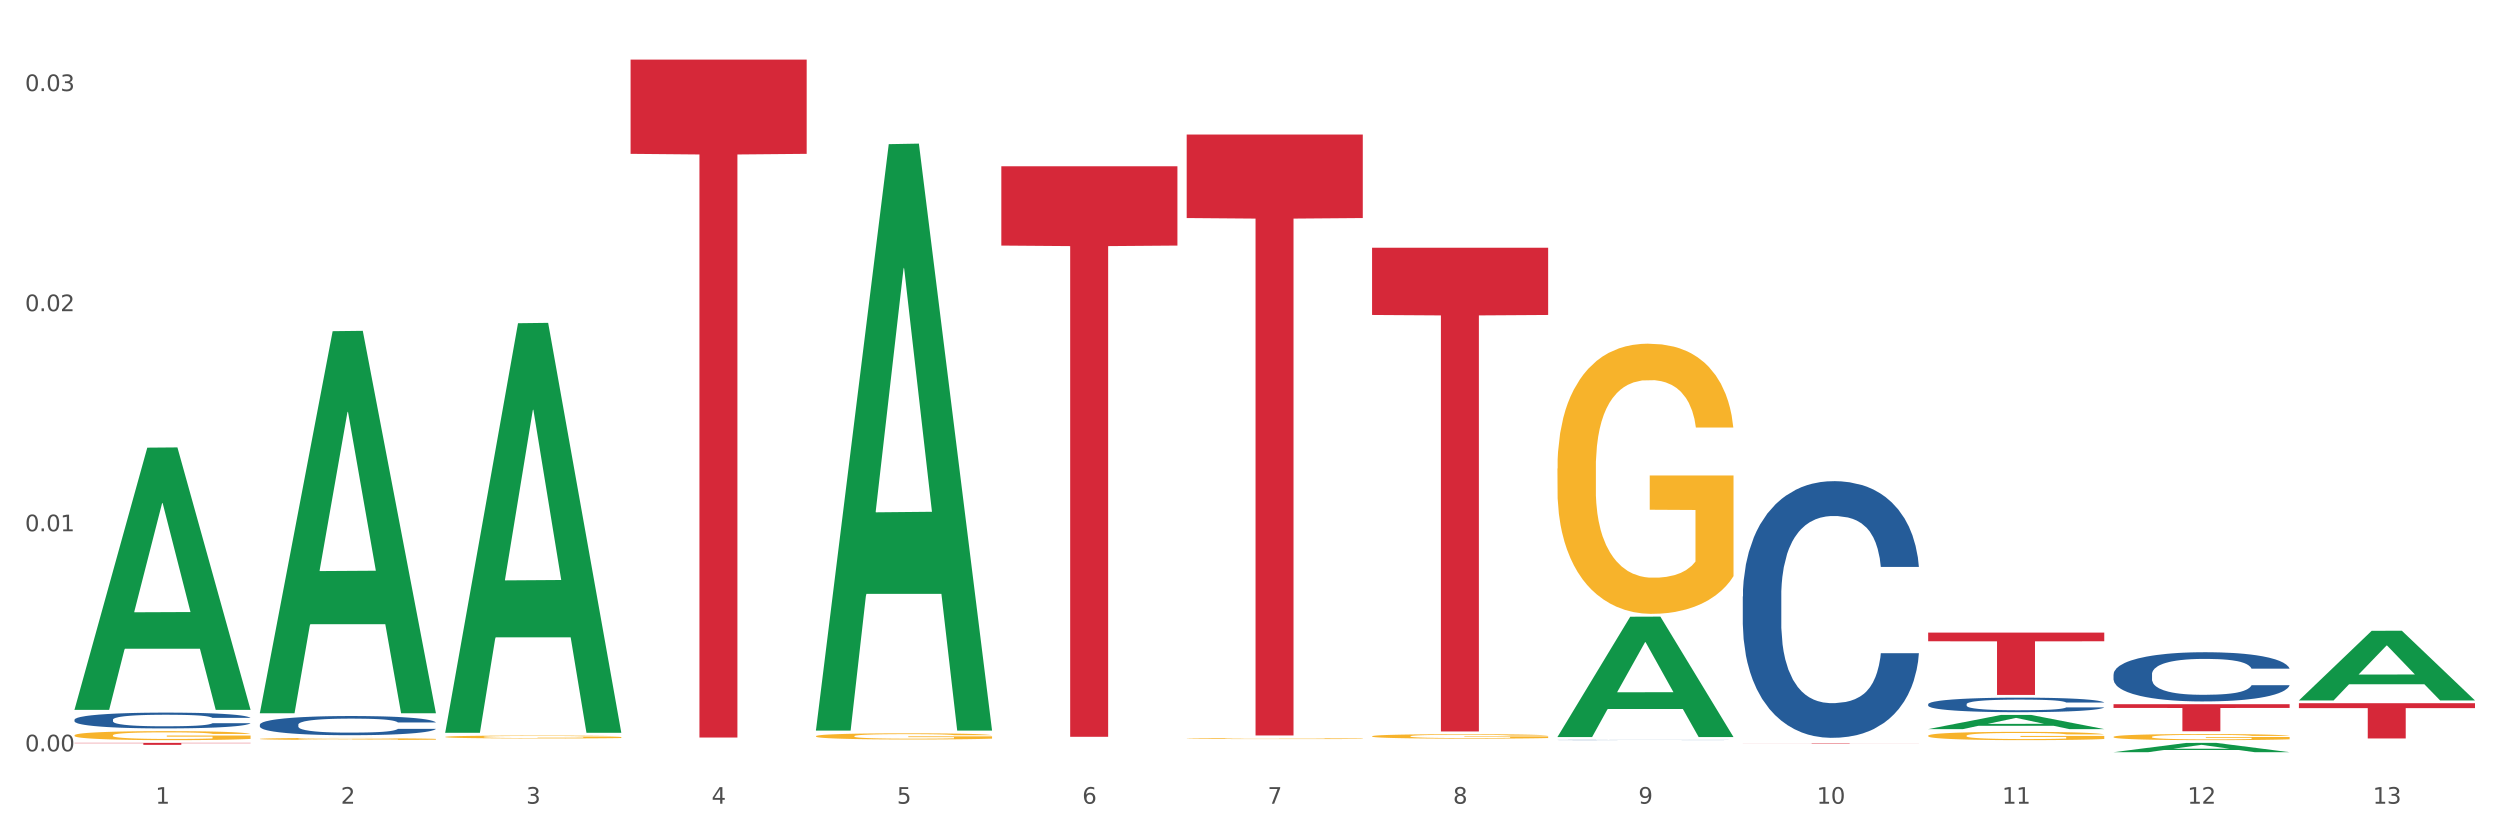 <?xml version="1.0" encoding="utf-8" standalone="no"?>
<!DOCTYPE svg PUBLIC "-//W3C//DTD SVG 1.1//EN"
  "http://www.w3.org/Graphics/SVG/1.1/DTD/svg11.dtd">
<svg xmlns:xlink="http://www.w3.org/1999/xlink" width="1080pt" height="360pt" viewBox="0 0 1080 360" xmlns="http://www.w3.org/2000/svg" version="1.1">
 <rect x="0" y="0" width="1080" height="360" fill="#333333" stroke="none"/>
 <defs>
  <style type="text/css">*{stroke-linejoin: round; stroke-linecap: butt}</style>
 </defs>
 <g id="figure_1">
  <g id="patch_1">
   <path d="M 0 360 
L 1080 360 
L 1080 0 
L 0 0 
z
" style="fill: #ffffff; stroke: #ffffff; stroke-linejoin: miter"/>
  </g>
  <g id="axes_1">
   <g id="matplotlib.axis_1">
    <g id="xtick_1">
     <g id="text_1">
      <!-- 1 -->
      <g style="fill: #4d4d4d" transform="translate(67.159 347.204) scale(0.096 -0.096)">
       <defs>
        <path id="DejaVuSans-31" d="M 794 531 
L 1825 531 
L 1825 4091 
L 703 3866 
L 703 4441 
L 1819 4666 
L 2450 4666 
L 2450 531 
L 3481 531 
L 3481 0 
L 794 0 
L 794 531 
z
" transform="scale(0.016)"/>
       </defs>
       <use xlink:href="#DejaVuSans-31"/>
      </g>
     </g>
    </g>
    <g id="xtick_2">
     <g id="text_2">
      <!-- 2 -->
      <g style="fill: #4d4d4d" transform="translate(147.238 347.204) scale(0.096 -0.096)">
       <defs>
        <path id="DejaVuSans-32" d="M 1228 531 
L 3431 531 
L 3431 0 
L 469 0 
L 469 531 
Q 828 903 1448 1529 
Q 2069 2156 2228 2338 
Q 2531 2678 2651 2914 
Q 2772 3150 2772 3378 
Q 2772 3750 2511 3984 
Q 2250 4219 1831 4219 
Q 1534 4219 1204 4116 
Q 875 4013 500 3803 
L 500 4441 
Q 881 4594 1212 4672 
Q 1544 4750 1819 4750 
Q 2544 4750 2975 4387 
Q 3406 4025 3406 3419 
Q 3406 3131 3298 2873 
Q 3191 2616 2906 2266 
Q 2828 2175 2409 1742 
Q 1991 1309 1228 531 
z
" transform="scale(0.016)"/>
       </defs>
       <use xlink:href="#DejaVuSans-32"/>
      </g>
     </g>
    </g>
    <g id="xtick_3">
     <g id="text_3">
      <!-- 3 -->
      <g style="fill: #4d4d4d" transform="translate(227.317 347.204) scale(0.096 -0.096)">
       <defs>
        <path id="DejaVuSans-33" d="M 2597 2516 
Q 3050 2419 3304 2112 
Q 3559 1806 3559 1356 
Q 3559 666 3084 287 
Q 2609 -91 1734 -91 
Q 1441 -91 1130 -33 
Q 819 25 488 141 
L 488 750 
Q 750 597 1062 519 
Q 1375 441 1716 441 
Q 2309 441 2620 675 
Q 2931 909 2931 1356 
Q 2931 1769 2642 2001 
Q 2353 2234 1838 2234 
L 1294 2234 
L 1294 2753 
L 1863 2753 
Q 2328 2753 2575 2939 
Q 2822 3125 2822 3475 
Q 2822 3834 2567 4026 
Q 2313 4219 1838 4219 
Q 1578 4219 1281 4162 
Q 984 4106 628 3988 
L 628 4550 
Q 988 4650 1302 4700 
Q 1616 4750 1894 4750 
Q 2613 4750 3031 4423 
Q 3450 4097 3450 3541 
Q 3450 3153 3228 2886 
Q 3006 2619 2597 2516 
z
" transform="scale(0.016)"/>
       </defs>
       <use xlink:href="#DejaVuSans-33"/>
      </g>
     </g>
    </g>
    <g id="xtick_4">
     <g id="text_4">
      <!-- 4 -->
      <g style="fill: #4d4d4d" transform="translate(307.396 347.204) scale(0.096 -0.096)">
       <defs>
        <path id="DejaVuSans-34" d="M 2419 4116 
L 825 1625 
L 2419 1625 
L 2419 4116 
z
M 2253 4666 
L 3047 4666 
L 3047 1625 
L 3713 1625 
L 3713 1100 
L 3047 1100 
L 3047 0 
L 2419 0 
L 2419 1100 
L 313 1100 
L 313 1709 
L 2253 4666 
z
" transform="scale(0.016)"/>
       </defs>
       <use xlink:href="#DejaVuSans-34"/>
      </g>
     </g>
    </g>
    <g id="xtick_5">
     <g id="text_5">
      <!-- 5 -->
      <g style="fill: #4d4d4d" transform="translate(387.475 347.204) scale(0.096 -0.096)">
       <defs>
        <path id="DejaVuSans-35" d="M 691 4666 
L 3169 4666 
L 3169 4134 
L 1269 4134 
L 1269 2991 
Q 1406 3038 1543 3061 
Q 1681 3084 1819 3084 
Q 2600 3084 3056 2656 
Q 3513 2228 3513 1497 
Q 3513 744 3044 326 
Q 2575 -91 1722 -91 
Q 1428 -91 1123 -41 
Q 819 9 494 109 
L 494 744 
Q 775 591 1075 516 
Q 1375 441 1709 441 
Q 2250 441 2565 725 
Q 2881 1009 2881 1497 
Q 2881 1984 2565 2268 
Q 2250 2553 1709 2553 
Q 1456 2553 1204 2497 
Q 953 2441 691 2322 
L 691 4666 
z
" transform="scale(0.016)"/>
       </defs>
       <use xlink:href="#DejaVuSans-35"/>
      </g>
     </g>
    </g>
    <g id="xtick_6">
     <g id="text_6">
      <!-- 6 -->
      <g style="fill: #4d4d4d" transform="translate(467.554 347.204) scale(0.096 -0.096)">
       <defs>
        <path id="DejaVuSans-36" d="M 2113 2584 
Q 1688 2584 1439 2293 
Q 1191 2003 1191 1497 
Q 1191 994 1439 701 
Q 1688 409 2113 409 
Q 2538 409 2786 701 
Q 3034 994 3034 1497 
Q 3034 2003 2786 2293 
Q 2538 2584 2113 2584 
z
M 3366 4563 
L 3366 3988 
Q 3128 4100 2886 4159 
Q 2644 4219 2406 4219 
Q 1781 4219 1451 3797 
Q 1122 3375 1075 2522 
Q 1259 2794 1537 2939 
Q 1816 3084 2150 3084 
Q 2853 3084 3261 2657 
Q 3669 2231 3669 1497 
Q 3669 778 3244 343 
Q 2819 -91 2113 -91 
Q 1303 -91 875 529 
Q 447 1150 447 2328 
Q 447 3434 972 4092 
Q 1497 4750 2381 4750 
Q 2619 4750 2861 4703 
Q 3103 4656 3366 4563 
z
" transform="scale(0.016)"/>
       </defs>
       <use xlink:href="#DejaVuSans-36"/>
      </g>
     </g>
    </g>
    <g id="xtick_7">
     <g id="text_7">
      <!-- 7 -->
      <g style="fill: #4d4d4d" transform="translate(547.634 347.204) scale(0.096 -0.096)">
       <defs>
        <path id="DejaVuSans-37" d="M 525 4666 
L 3525 4666 
L 3525 4397 
L 1831 0 
L 1172 0 
L 2766 4134 
L 525 4134 
L 525 4666 
z
" transform="scale(0.016)"/>
       </defs>
       <use xlink:href="#DejaVuSans-37"/>
      </g>
     </g>
    </g>
    <g id="xtick_8">
     <g id="text_8">
      <!-- 8 -->
      <g style="fill: #4d4d4d" transform="translate(627.713 347.204) scale(0.096 -0.096)">
       <defs>
        <path id="DejaVuSans-38" d="M 2034 2216 
Q 1584 2216 1326 1975 
Q 1069 1734 1069 1313 
Q 1069 891 1326 650 
Q 1584 409 2034 409 
Q 2484 409 2743 651 
Q 3003 894 3003 1313 
Q 3003 1734 2745 1975 
Q 2488 2216 2034 2216 
z
M 1403 2484 
Q 997 2584 770 2862 
Q 544 3141 544 3541 
Q 544 4100 942 4425 
Q 1341 4750 2034 4750 
Q 2731 4750 3128 4425 
Q 3525 4100 3525 3541 
Q 3525 3141 3298 2862 
Q 3072 2584 2669 2484 
Q 3125 2378 3379 2068 
Q 3634 1759 3634 1313 
Q 3634 634 3220 271 
Q 2806 -91 2034 -91 
Q 1263 -91 848 271 
Q 434 634 434 1313 
Q 434 1759 690 2068 
Q 947 2378 1403 2484 
z
M 1172 3481 
Q 1172 3119 1398 2916 
Q 1625 2713 2034 2713 
Q 2441 2713 2670 2916 
Q 2900 3119 2900 3481 
Q 2900 3844 2670 4047 
Q 2441 4250 2034 4250 
Q 1625 4250 1398 4047 
Q 1172 3844 1172 3481 
z
" transform="scale(0.016)"/>
       </defs>
       <use xlink:href="#DejaVuSans-38"/>
      </g>
     </g>
    </g>
    <g id="xtick_9">
     <g id="text_9">
      <!-- 9 -->
      <g style="fill: #4d4d4d" transform="translate(707.792 347.204) scale(0.096 -0.096)">
       <defs>
        <path id="DejaVuSans-39" d="M 703 97 
L 703 672 
Q 941 559 1184 500 
Q 1428 441 1663 441 
Q 2288 441 2617 861 
Q 2947 1281 2994 2138 
Q 2813 1869 2534 1725 
Q 2256 1581 1919 1581 
Q 1219 1581 811 2004 
Q 403 2428 403 3163 
Q 403 3881 828 4315 
Q 1253 4750 1959 4750 
Q 2769 4750 3195 4129 
Q 3622 3509 3622 2328 
Q 3622 1225 3098 567 
Q 2575 -91 1691 -91 
Q 1453 -91 1209 -44 
Q 966 3 703 97 
z
M 1959 2075 
Q 2384 2075 2632 2365 
Q 2881 2656 2881 3163 
Q 2881 3666 2632 3958 
Q 2384 4250 1959 4250 
Q 1534 4250 1286 3958 
Q 1038 3666 1038 3163 
Q 1038 2656 1286 2365 
Q 1534 2075 1959 2075 
z
" transform="scale(0.016)"/>
       </defs>
       <use xlink:href="#DejaVuSans-39"/>
      </g>
     </g>
    </g>
    <g id="xtick_10">
     <g id="text_10">
      <!-- 10 -->
      <g style="fill: #4d4d4d" transform="translate(784.817 347.204) scale(0.096 -0.096)">
       <defs>
        <path id="DejaVuSans-30" d="M 2034 4250 
Q 1547 4250 1301 3770 
Q 1056 3291 1056 2328 
Q 1056 1369 1301 889 
Q 1547 409 2034 409 
Q 2525 409 2770 889 
Q 3016 1369 3016 2328 
Q 3016 3291 2770 3770 
Q 2525 4250 2034 4250 
z
M 2034 4750 
Q 2819 4750 3233 4129 
Q 3647 3509 3647 2328 
Q 3647 1150 3233 529 
Q 2819 -91 2034 -91 
Q 1250 -91 836 529 
Q 422 1150 422 2328 
Q 422 3509 836 4129 
Q 1250 4750 2034 4750 
z
" transform="scale(0.016)"/>
       </defs>
       <use xlink:href="#DejaVuSans-31"/>
       <use xlink:href="#DejaVuSans-30" transform="translate(63.623 0)"/>
      </g>
     </g>
    </g>
    <g id="xtick_11">
     <g id="text_11">
      <!-- 11 -->
      <g style="fill: #4d4d4d" transform="translate(864.896 347.204) scale(0.096 -0.096)">
       <use xlink:href="#DejaVuSans-31"/>
       <use xlink:href="#DejaVuSans-31" transform="translate(63.623 0)"/>
      </g>
     </g>
    </g>
    <g id="xtick_12">
     <g id="text_12">
      <!-- 12 -->
      <g style="fill: #4d4d4d" transform="translate(944.975 347.204) scale(0.096 -0.096)">
       <use xlink:href="#DejaVuSans-31"/>
       <use xlink:href="#DejaVuSans-32" transform="translate(63.623 0)"/>
      </g>
     </g>
    </g>
    <g id="xtick_13">
     <g id="text_13">
      <!-- 13 -->
      <g style="fill: #4d4d4d" transform="translate(1025.054 347.204) scale(0.096 -0.096)">
       <use xlink:href="#DejaVuSans-31"/>
       <use xlink:href="#DejaVuSans-33" transform="translate(63.623 0)"/>
      </g>
     </g>
    </g>
    <g id="xtick_14"/>
    <g id="xtick_15"/>
    <g id="xtick_16"/>
    <g id="xtick_17"/>
    <g id="xtick_18"/>
    <g id="xtick_19"/>
    <g id="xtick_20"/>
    <g id="xtick_21"/>
    <g id="xtick_22"/>
    <g id="xtick_23"/>
    <g id="xtick_24"/>
    <g id="xtick_25"/>
   </g>
   <g id="matplotlib.axis_2">
    <g id="ytick_1">
     <g id="text_14">
      <!-- 0.00 -->
      <g style="fill: #4d4d4d" transform="translate(10.8 324.578) scale(0.096 -0.096)">
       <defs>
        <path id="DejaVuSans-2e" d="M 684 794 
L 1344 794 
L 1344 0 
L 684 0 
L 684 794 
z
" transform="scale(0.016)"/>
       </defs>
       <use xlink:href="#DejaVuSans-30"/>
       <use xlink:href="#DejaVuSans-2e" transform="translate(63.623 0)"/>
       <use xlink:href="#DejaVuSans-30" transform="translate(95.41 0)"/>
       <use xlink:href="#DejaVuSans-30" transform="translate(159.033 0)"/>
      </g>
     </g>
    </g>
    <g id="ytick_2">
     <g id="text_15">
      <!-- 0.01 -->
      <g style="fill: #4d4d4d" transform="translate(10.8 229.502) scale(0.096 -0.096)">
       <use xlink:href="#DejaVuSans-30"/>
       <use xlink:href="#DejaVuSans-2e" transform="translate(63.623 0)"/>
       <use xlink:href="#DejaVuSans-30" transform="translate(95.41 0)"/>
       <use xlink:href="#DejaVuSans-31" transform="translate(159.033 0)"/>
      </g>
     </g>
    </g>
    <g id="ytick_3">
     <g id="text_16">
      <!-- 0.02 -->
      <g style="fill: #4d4d4d" transform="translate(10.8 134.426) scale(0.096 -0.096)">
       <use xlink:href="#DejaVuSans-30"/>
       <use xlink:href="#DejaVuSans-2e" transform="translate(63.623 0)"/>
       <use xlink:href="#DejaVuSans-30" transform="translate(95.41 0)"/>
       <use xlink:href="#DejaVuSans-32" transform="translate(159.033 0)"/>
      </g>
     </g>
    </g>
    <g id="ytick_4">
     <g id="text_17">
      <!-- 0.03 -->
      <g style="fill: #4d4d4d" transform="translate(10.8 39.35) scale(0.096 -0.096)">
       <use xlink:href="#DejaVuSans-30"/>
       <use xlink:href="#DejaVuSans-2e" transform="translate(63.623 0)"/>
       <use xlink:href="#DejaVuSans-30" transform="translate(95.41 0)"/>
       <use xlink:href="#DejaVuSans-33" transform="translate(159.033 0)"/>
      </g>
     </g>
    </g>
    <g id="ytick_5"/>
    <g id="ytick_6"/>
    <g id="ytick_7"/>
   </g>
   <g id="PolyCollection_1">
    <path d="M 32.175 306.455 
L 32.253 306.349 
L 63.625 193.385 
L 76.644 193.278 
L 108.25 306.668 
L 93.192 306.668 
L 86.369 280.264 
L 53.978 280.264 
L 53.743 280.689 
L 47.155 306.668 
L 32.175 306.668 
L 32.175 306.455 
L 58.056 264.506 
L 82.291 264.4 
L 70.291 217.447 
L 70.134 217.234 
L 69.977 217.553 
L 57.978 264.4 
L 58.056 264.506 
L 32.175 306.455 
z
" clip-path="url(#p619f5e1a05)" style="fill: #109648"/>
    <path d="M 832.967 273.295 
L 909.042 273.295 
L 909.042 277.034 
L 879.116 277.059 
L 879.116 300.201 
L 862.712 300.201 
L 862.712 277.059 
L 832.967 277.034 
L 832.967 273.321 
L 832.967 273.295 
z
" clip-path="url(#p619f5e1a05)" style="fill: #d62839"/>
    <path d="M 752.887 321.226 
L 828.963 321.226 
L 828.963 321.252 
L 799.037 321.252 
L 799.037 321.408 
L 782.632 321.408 
L 782.632 321.252 
L 752.887 321.252 
L 752.887 321.227 
L 752.887 321.226 
z
" clip-path="url(#p619f5e1a05)" style="fill: #d62839"/>
    <path d="M 592.729 107.022 
L 668.804 107.022 
L 668.804 136.062 
L 638.879 136.258 
L 638.879 315.986 
L 622.474 315.986 
L 622.474 136.258 
L 592.729 136.062 
L 592.729 107.219 
L 592.729 107.022 
z
" clip-path="url(#p619f5e1a05)" style="fill: #d62839"/>
    <path d="M 512.65 58.116 
L 588.725 58.116 
L 588.725 94.192 
L 558.8 94.436 
L 558.8 317.713 
L 542.395 317.713 
L 542.395 94.436 
L 512.65 94.192 
L 512.65 58.36 
L 512.65 58.116 
z
" clip-path="url(#p619f5e1a05)" style="fill: #d62839"/>
    <path d="M 432.571 71.837 
L 508.646 71.837 
L 508.646 106.087 
L 478.721 106.319 
L 478.721 318.303 
L 462.316 318.303 
L 462.316 106.319 
L 432.571 106.087 
L 432.571 72.068 
L 432.571 71.837 
z
" clip-path="url(#p619f5e1a05)" style="fill: #d62839"/>
    <path d="M 272.412 25.759 
L 348.488 25.759 
L 348.488 66.458 
L 318.562 66.733 
L 318.562 318.623 
L 302.157 318.623 
L 302.157 66.733 
L 272.412 66.458 
L 272.412 26.034 
L 272.412 25.759 
z
" clip-path="url(#p619f5e1a05)" style="fill: #d62839"/>
    <path d="M 32.175 320.931 
L 108.25 320.931 
L 108.25 321.05 
L 78.325 321.051 
L 78.325 321.788 
L 61.92 321.788 
L 61.92 321.051 
L 32.175 321.05 
L 32.175 320.931 
L 32.175 320.931 
z
" clip-path="url(#p619f5e1a05)" style="fill: #d62839"/>
    <path d="M 32.175 310.916 
L 32.265 310.91 
L 32.265 310.735 
L 32.535 310.498 
L 33.524 310.062 
L 34.783 309.732 
L 36.941 309.345 
L 38.11 309.183 
L 39.639 309.002 
L 42.786 308.709 
L 46.383 308.46 
L 48.901 308.323 
L 50.789 308.235 
L 55.016 308.079 
L 57.443 308.011 
L 59.961 307.955 
L 62.119 307.917 
L 65.716 307.874 
L 68.594 307.855 
L 71.921 307.849 
L 74.709 307.855 
L 78.396 307.88 
L 83.791 307.955 
L 85.859 307.998 
L 88.647 308.073 
L 91.524 308.173 
L 93.862 308.273 
L 96.56 308.416 
L 99.348 308.603 
L 102.045 308.84 
L 103.934 309.058 
L 105.463 309.289 
L 106.811 309.569 
L 107.801 309.875 
L 108.25 310.131 
L 91.794 310.131 
L 91.345 309.9 
L 90.445 309.65 
L 89.546 309.482 
L 88.557 309.345 
L 87.028 309.189 
L 85.679 309.089 
L 83.431 308.971 
L 81.363 308.896 
L 79.655 308.852 
L 77.586 308.815 
L 73.18 308.778 
L 70.033 308.778 
L 68.054 308.79 
L 65.627 308.821 
L 63.558 308.865 
L 61.13 308.94 
L 59.242 309.021 
L 57.354 309.127 
L 56.274 309.202 
L 54.656 309.339 
L 53.577 309.451 
L 52.138 309.644 
L 51.329 309.781 
L 49.89 310.137 
L 49.26 310.399 
L 48.991 310.579 
L 48.811 310.779 
L 48.811 311.751 
L 49.35 312.188 
L 49.8 312.375 
L 50.519 312.587 
L 51.868 312.861 
L 53.847 313.129 
L 55.915 313.323 
L 57.623 313.441 
L 59.242 313.528 
L 60.861 313.597 
L 62.839 313.659 
L 64.457 313.697 
L 66.885 313.734 
L 69.763 313.753 
L 72.011 313.753 
L 76.597 313.722 
L 78.665 313.69 
L 80.644 313.647 
L 82.802 313.578 
L 84.51 313.503 
L 85.5 313.447 
L 87.118 313.329 
L 88.377 313.204 
L 89.456 313.061 
L 90.176 312.936 
L 90.985 312.749 
L 91.614 312.537 
L 91.794 312.425 
L 108.25 312.425 
L 107.89 312.649 
L 107.261 312.867 
L 106.002 313.16 
L 105.013 313.329 
L 103.484 313.535 
L 101.866 313.709 
L 99.618 313.902 
L 97.549 314.046 
L 95.391 314.17 
L 93.053 314.283 
L 88.827 314.439 
L 87.298 314.482 
L 84.061 314.557 
L 81.543 314.601 
L 77.856 314.644 
L 74.079 314.669 
L 70.123 314.675 
L 66.616 314.663 
L 62.749 314.626 
L 60.321 314.588 
L 57.623 314.532 
L 54.476 314.445 
L 51.509 314.339 
L 48.721 314.214 
L 46.113 314.071 
L 43.685 313.909 
L 40.538 313.641 
L 38.2 313.379 
L 36.491 313.136 
L 35.322 312.93 
L 34.153 312.668 
L 33.524 312.487 
L 32.535 312.051 
L 32.175 311.645 
L 32.175 310.916 
z
" clip-path="url(#p619f5e1a05)" style="fill: #255c99"/>
    <path d="M 112.254 313.047 
L 112.344 313.039 
L 112.344 312.827 
L 112.614 312.539 
L 113.603 312.009 
L 114.862 311.608 
L 117.02 311.138 
L 118.189 310.941 
L 119.718 310.722 
L 122.865 310.366 
L 126.462 310.063 
L 128.98 309.896 
L 130.868 309.79 
L 135.095 309.601 
L 137.523 309.517 
L 140.04 309.449 
L 142.199 309.404 
L 145.796 309.351 
L 148.673 309.328 
L 152 309.321 
L 154.788 309.328 
L 158.475 309.358 
L 163.87 309.449 
L 165.938 309.502 
L 168.726 309.593 
L 171.604 309.714 
L 173.942 309.836 
L 176.639 310.01 
L 179.427 310.237 
L 182.125 310.525 
L 184.013 310.79 
L 185.542 311.07 
L 186.891 311.411 
L 187.88 311.782 
L 188.329 312.092 
L 171.873 312.092 
L 171.424 311.812 
L 170.525 311.509 
L 169.625 311.305 
L 168.636 311.138 
L 167.107 310.949 
L 165.759 310.828 
L 163.51 310.684 
L 161.442 310.593 
L 159.734 310.54 
L 157.665 310.494 
L 153.259 310.449 
L 150.112 310.449 
L 148.134 310.464 
L 145.706 310.502 
L 143.637 310.555 
L 141.209 310.646 
L 139.321 310.744 
L 137.433 310.873 
L 136.354 310.964 
L 134.735 311.131 
L 133.656 311.267 
L 132.217 311.502 
L 131.408 311.668 
L 129.969 312.1 
L 129.34 312.418 
L 129.07 312.638 
L 128.89 312.88 
L 128.89 314.061 
L 129.43 314.592 
L 129.879 314.819 
L 130.599 315.076 
L 131.947 315.409 
L 133.926 315.735 
L 135.994 315.97 
L 137.702 316.114 
L 139.321 316.22 
L 140.94 316.303 
L 142.918 316.379 
L 144.537 316.424 
L 146.965 316.47 
L 149.842 316.492 
L 152.09 316.492 
L 156.676 316.455 
L 158.745 316.417 
L 160.723 316.364 
L 162.881 316.28 
L 164.59 316.189 
L 165.579 316.121 
L 167.197 315.977 
L 168.456 315.826 
L 169.535 315.652 
L 170.255 315.5 
L 171.064 315.273 
L 171.694 315.016 
L 171.873 314.879 
L 188.329 314.879 
L 187.97 315.152 
L 187.34 315.417 
L 186.081 315.773 
L 185.092 315.977 
L 183.563 316.227 
L 181.945 316.439 
L 179.697 316.674 
L 177.628 316.848 
L 175.47 317 
L 173.132 317.136 
L 168.906 317.325 
L 167.377 317.378 
L 164.14 317.469 
L 161.622 317.522 
L 157.935 317.575 
L 154.158 317.606 
L 150.202 317.613 
L 146.695 317.598 
L 142.828 317.553 
L 140.4 317.507 
L 137.702 317.439 
L 134.555 317.333 
L 131.588 317.204 
L 128.8 317.053 
L 126.192 316.879 
L 123.764 316.682 
L 120.617 316.356 
L 118.279 316.038 
L 116.57 315.743 
L 115.401 315.493 
L 114.232 315.175 
L 113.603 314.955 
L 112.614 314.425 
L 112.254 313.933 
L 112.254 313.047 
z
" clip-path="url(#p619f5e1a05)" style="fill: #255c99"/>
    <path d="M 112.254 319.199 
L 112.344 319.198 
L 112.344 319.169 
L 112.524 319.144 
L 113.422 319.084 
L 114.769 319.035 
L 115.757 319.008 
L 116.745 318.987 
L 117.913 318.965 
L 119.35 318.943 
L 121.954 318.91 
L 123.571 318.893 
L 125.547 318.875 
L 129.14 318.85 
L 131.744 318.836 
L 134.439 318.824 
L 138.84 318.809 
L 141.714 318.803 
L 144.768 318.798 
L 148.45 318.795 
L 151.235 318.794 
L 157.342 318.796 
L 162.552 318.804 
L 165.067 318.809 
L 168.3 318.819 
L 170.007 318.825 
L 172.791 318.838 
L 175.665 318.855 
L 177.641 318.869 
L 180.605 318.896 
L 182.85 318.923 
L 184.916 318.957 
L 185.994 318.98 
L 186.802 319.002 
L 187.521 319.027 
L 188.24 319.066 
L 172.072 319.066 
L 171.444 319.038 
L 170.456 319.011 
L 169.019 318.986 
L 167.761 318.97 
L 165.606 318.95 
L 163.63 318.937 
L 161.564 318.927 
L 159.049 318.919 
L 157.073 318.915 
L 154.289 318.912 
L 148.81 318.913 
L 145.127 318.919 
L 142.612 318.927 
L 140.996 318.935 
L 139.559 318.943 
L 137.942 318.954 
L 136.056 318.971 
L 134.708 318.986 
L 133.361 319.005 
L 132.283 319.024 
L 131.295 319.047 
L 130.487 319.071 
L 129.858 319.095 
L 129.319 319.126 
L 128.87 319.176 
L 128.87 319.286 
L 129.05 319.311 
L 129.499 319.343 
L 130.038 319.368 
L 130.936 319.398 
L 131.744 319.418 
L 133.271 319.446 
L 134.978 319.47 
L 136.325 319.486 
L 137.672 319.498 
L 140.008 319.516 
L 142.612 319.53 
L 144.858 319.539 
L 147.912 319.547 
L 149.977 319.55 
L 151.774 319.552 
L 156.175 319.552 
L 159.318 319.55 
L 162.821 319.544 
L 165.516 319.537 
L 167.761 319.528 
L 170.276 319.514 
L 171.893 319.5 
L 171.893 319.333 
L 152.133 319.332 
L 152.133 319.221 
L 188.329 319.221 
L 188.329 319.547 
L 186.802 319.564 
L 185.096 319.579 
L 183.3 319.593 
L 180.605 319.61 
L 177.372 319.626 
L 174.497 319.637 
L 171.444 319.646 
L 167.851 319.655 
L 163.181 319.663 
L 160.306 319.666 
L 156.714 319.669 
L 152.492 319.67 
L 148.81 319.668 
L 145.217 319.664 
L 141.445 319.657 
L 137.762 319.646 
L 134.978 319.636 
L 132.194 319.623 
L 129.23 319.606 
L 126.894 319.59 
L 125.098 319.576 
L 123.122 319.558 
L 120.966 319.534 
L 119.35 319.512 
L 117.913 319.49 
L 116.386 319.461 
L 115.308 319.436 
L 114.23 319.405 
L 113.601 319.382 
L 112.883 319.346 
L 112.344 319.295 
L 112.254 319.199 
z
" clip-path="url(#p619f5e1a05)" style="fill: #f7b32b"/>
    <path d="M 672.808 319.669 
L 672.898 319.669 
L 672.898 319.665 
L 673.168 319.66 
L 674.157 319.651 
L 675.416 319.644 
L 677.574 319.636 
L 678.743 319.632 
L 680.272 319.628 
L 683.419 319.622 
L 687.016 319.616 
L 689.534 319.614 
L 691.422 319.612 
L 695.649 319.608 
L 698.077 319.607 
L 700.595 319.606 
L 702.753 319.605 
L 706.35 319.604 
L 709.227 319.603 
L 712.554 319.603 
L 715.342 319.603 
L 719.029 319.604 
L 724.424 319.606 
L 726.492 319.607 
L 729.28 319.608 
L 732.158 319.61 
L 734.496 319.612 
L 737.193 319.616 
L 739.981 319.62 
L 742.679 319.625 
L 744.567 319.629 
L 746.096 319.634 
L 747.445 319.64 
L 748.434 319.647 
L 748.883 319.652 
L 732.427 319.652 
L 731.978 319.647 
L 731.079 319.642 
L 730.179 319.638 
L 729.19 319.636 
L 727.661 319.632 
L 726.313 319.63 
L 724.065 319.627 
L 721.996 319.626 
L 720.288 319.625 
L 718.22 319.624 
L 713.813 319.623 
L 710.666 319.623 
L 708.688 319.624 
L 706.26 319.624 
L 704.191 319.625 
L 701.764 319.627 
L 699.875 319.629 
L 697.987 319.631 
L 696.908 319.632 
L 695.289 319.635 
L 694.21 319.638 
L 692.771 319.642 
L 691.962 319.645 
L 690.523 319.653 
L 689.894 319.658 
L 689.624 319.662 
L 689.444 319.666 
L 689.444 319.687 
L 689.984 319.697 
L 690.433 319.701 
L 691.153 319.705 
L 692.501 319.711 
L 694.48 319.717 
L 696.548 319.721 
L 698.257 319.723 
L 699.875 319.725 
L 701.494 319.727 
L 703.472 319.728 
L 705.091 319.729 
L 707.519 319.73 
L 710.396 319.73 
L 712.644 319.73 
L 717.23 319.73 
L 719.299 319.729 
L 721.277 319.728 
L 723.435 319.726 
L 725.144 319.725 
L 726.133 319.724 
L 727.751 319.721 
L 729.01 319.718 
L 730.089 319.715 
L 730.809 319.713 
L 731.618 319.709 
L 732.248 319.704 
L 732.427 319.702 
L 748.883 319.702 
L 748.524 319.706 
L 747.894 319.711 
L 746.635 319.717 
L 745.646 319.721 
L 744.117 319.725 
L 742.499 319.729 
L 740.251 319.733 
L 738.183 319.736 
L 736.024 319.739 
L 733.686 319.742 
L 729.46 319.745 
L 727.931 319.746 
L 724.694 319.747 
L 722.176 319.748 
L 718.489 319.749 
L 714.713 319.75 
L 710.756 319.75 
L 707.249 319.75 
L 703.382 319.749 
L 700.954 319.748 
L 698.257 319.747 
L 695.109 319.745 
L 692.142 319.743 
L 689.354 319.74 
L 686.746 319.737 
L 684.318 319.734 
L 681.171 319.728 
L 678.833 319.722 
L 677.125 319.717 
L 675.956 319.713 
L 674.787 319.707 
L 674.157 319.703 
L 673.168 319.694 
L 672.808 319.685 
L 672.808 319.669 
z
" clip-path="url(#p619f5e1a05)" style="fill: #255c99"/>
    <path d="M 832.967 304.207 
L 833.056 304.201 
L 833.056 304.041 
L 833.326 303.822 
L 834.315 303.42 
L 835.574 303.116 
L 837.732 302.76 
L 838.901 302.61 
L 840.43 302.444 
L 843.577 302.174 
L 847.174 301.944 
L 849.692 301.818 
L 851.581 301.737 
L 855.807 301.594 
L 858.235 301.531 
L 860.753 301.479 
L 862.911 301.444 
L 866.508 301.404 
L 869.385 301.387 
L 872.713 301.381 
L 875.5 301.387 
L 879.187 301.41 
L 884.583 301.479 
L 886.651 301.519 
L 889.438 301.588 
L 892.316 301.68 
L 894.654 301.772 
L 897.352 301.904 
L 900.139 302.076 
L 902.837 302.295 
L 904.725 302.496 
L 906.254 302.708 
L 907.603 302.967 
L 908.592 303.248 
L 909.042 303.483 
L 892.586 303.483 
L 892.136 303.271 
L 891.237 303.041 
L 890.338 302.886 
L 889.348 302.76 
L 887.82 302.616 
L 886.471 302.524 
L 884.223 302.415 
L 882.155 302.346 
L 880.446 302.306 
L 878.378 302.272 
L 873.972 302.237 
L 870.824 302.237 
L 868.846 302.249 
L 866.418 302.277 
L 864.35 302.317 
L 861.922 302.386 
L 860.033 302.461 
L 858.145 302.559 
L 857.066 302.628 
L 855.447 302.754 
L 854.368 302.857 
L 852.929 303.035 
L 852.12 303.162 
L 850.681 303.489 
L 850.052 303.73 
L 849.782 303.897 
L 849.602 304.081 
L 849.602 304.977 
L 850.142 305.379 
L 850.591 305.551 
L 851.311 305.747 
L 852.66 305.999 
L 854.638 306.246 
L 856.706 306.424 
L 858.415 306.533 
L 860.033 306.614 
L 861.652 306.677 
L 863.63 306.734 
L 865.249 306.769 
L 867.677 306.803 
L 870.554 306.821 
L 872.803 306.821 
L 877.389 306.792 
L 879.457 306.763 
L 881.435 306.723 
L 883.593 306.66 
L 885.302 306.591 
L 886.291 306.539 
L 887.91 306.43 
L 889.169 306.315 
L 890.248 306.183 
L 890.967 306.068 
L 891.776 305.896 
L 892.406 305.701 
L 892.586 305.597 
L 909.042 305.597 
L 908.682 305.804 
L 908.053 306.005 
L 906.794 306.275 
L 905.804 306.43 
L 904.276 306.62 
L 902.657 306.78 
L 900.409 306.958 
L 898.341 307.091 
L 896.183 307.205 
L 893.845 307.309 
L 889.618 307.452 
L 888.09 307.493 
L 884.852 307.562 
L 882.334 307.602 
L 878.648 307.642 
L 874.871 307.665 
L 870.914 307.671 
L 867.407 307.659 
L 863.54 307.625 
L 861.113 307.59 
L 858.415 307.539 
L 855.268 307.458 
L 852.3 307.361 
L 849.512 307.246 
L 846.905 307.114 
L 844.477 306.964 
L 841.329 306.717 
L 838.991 306.476 
L 837.283 306.252 
L 836.114 306.062 
L 834.945 305.821 
L 834.315 305.655 
L 833.326 305.253 
L 832.967 304.879 
L 832.967 304.207 
z
" clip-path="url(#p619f5e1a05)" style="fill: #255c99"/>
    <path d="M 913.046 291.314 
L 913.136 291.294 
L 913.136 290.751 
L 913.405 290.013 
L 914.395 288.653 
L 915.653 287.624 
L 917.812 286.42 
L 918.981 285.915 
L 920.509 285.352 
L 923.657 284.439 
L 927.254 283.662 
L 929.771 283.235 
L 931.66 282.963 
L 935.886 282.478 
L 938.314 282.264 
L 940.832 282.089 
L 942.99 281.973 
L 946.587 281.837 
L 949.465 281.778 
L 952.792 281.759 
L 955.579 281.778 
L 959.266 281.856 
L 964.662 282.089 
L 966.73 282.225 
L 969.518 282.458 
L 972.395 282.769 
L 974.733 283.08 
L 977.431 283.526 
L 980.218 284.109 
L 982.916 284.847 
L 984.805 285.527 
L 986.333 286.245 
L 987.682 287.119 
L 988.671 288.071 
L 989.121 288.867 
L 972.665 288.867 
L 972.215 288.148 
L 971.316 287.372 
L 970.417 286.847 
L 969.428 286.42 
L 967.899 285.934 
L 966.55 285.624 
L 964.302 285.255 
L 962.234 285.022 
L 960.525 284.886 
L 958.457 284.769 
L 954.051 284.653 
L 950.903 284.653 
L 948.925 284.691 
L 946.497 284.789 
L 944.429 284.925 
L 942.001 285.158 
L 940.113 285.41 
L 938.224 285.74 
L 937.145 285.973 
L 935.527 286.4 
L 934.447 286.75 
L 933.009 287.352 
L 932.199 287.779 
L 930.761 288.886 
L 930.131 289.702 
L 929.861 290.265 
L 929.681 290.887 
L 929.681 293.916 
L 930.221 295.276 
L 930.671 295.858 
L 931.39 296.519 
L 932.739 297.373 
L 934.717 298.208 
L 936.785 298.81 
L 938.494 299.179 
L 940.113 299.451 
L 941.731 299.665 
L 943.71 299.859 
L 945.328 299.975 
L 947.756 300.092 
L 950.634 300.15 
L 952.882 300.15 
L 957.468 300.053 
L 959.536 299.956 
L 961.514 299.82 
L 963.673 299.606 
L 965.381 299.373 
L 966.37 299.199 
L 967.989 298.83 
L 969.248 298.441 
L 970.327 297.994 
L 971.046 297.606 
L 971.856 297.023 
L 972.485 296.363 
L 972.665 296.014 
L 989.121 296.014 
L 988.761 296.713 
L 988.132 297.392 
L 986.873 298.305 
L 985.884 298.83 
L 984.355 299.47 
L 982.736 300.014 
L 980.488 300.616 
L 978.42 301.063 
L 976.262 301.451 
L 973.924 301.801 
L 969.697 302.286 
L 968.169 302.422 
L 964.931 302.655 
L 962.414 302.791 
L 958.727 302.927 
L 954.95 303.005 
L 950.993 303.024 
L 947.486 302.986 
L 943.62 302.869 
L 941.192 302.752 
L 938.494 302.578 
L 935.347 302.306 
L 932.379 301.976 
L 929.592 301.587 
L 926.984 301.141 
L 924.556 300.636 
L 921.409 299.801 
L 919.071 298.985 
L 917.362 298.228 
L 916.193 297.587 
L 915.024 296.771 
L 914.395 296.208 
L 913.405 294.848 
L 913.046 293.586 
L 913.046 291.314 
z
" clip-path="url(#p619f5e1a05)" style="fill: #255c99"/>
    <path d="M 913.046 318.324 
L 913.135 318.322 
L 913.135 318.235 
L 913.315 318.159 
L 914.213 317.978 
L 915.561 317.828 
L 916.549 317.748 
L 917.537 317.683 
L 918.704 317.617 
L 920.141 317.549 
L 922.746 317.45 
L 924.363 317.399 
L 926.339 317.346 
L 929.931 317.269 
L 932.536 317.225 
L 935.231 317.189 
L 939.632 317.145 
L 942.506 317.126 
L 945.559 317.111 
L 949.242 317.102 
L 952.026 317.099 
L 958.134 317.106 
L 963.343 317.128 
L 965.858 317.145 
L 969.092 317.174 
L 970.798 317.194 
L 973.582 317.232 
L 976.457 317.283 
L 978.433 317.327 
L 981.397 317.409 
L 983.642 317.491 
L 985.708 317.593 
L 986.786 317.663 
L 987.594 317.729 
L 988.312 317.804 
L 989.031 317.922 
L 972.864 317.922 
L 972.235 317.838 
L 971.247 317.758 
L 969.81 317.68 
L 968.553 317.632 
L 966.397 317.571 
L 964.421 317.532 
L 962.355 317.503 
L 959.84 317.479 
L 957.864 317.467 
L 955.08 317.457 
L 949.601 317.46 
L 945.919 317.479 
L 943.404 317.503 
L 941.787 317.525 
L 940.35 317.549 
L 938.733 317.583 
L 936.847 317.634 
L 935.5 317.68 
L 934.153 317.738 
L 933.075 317.796 
L 932.087 317.864 
L 931.279 317.937 
L 930.65 318.012 
L 930.111 318.104 
L 929.662 318.256 
L 929.662 318.588 
L 929.841 318.663 
L 930.291 318.762 
L 930.829 318.837 
L 931.728 318.927 
L 932.536 318.987 
L 934.063 319.075 
L 935.769 319.147 
L 937.117 319.193 
L 938.464 319.232 
L 940.799 319.285 
L 943.404 319.329 
L 945.649 319.355 
L 948.703 319.38 
L 950.769 319.389 
L 952.565 319.394 
L 956.966 319.394 
L 960.11 319.387 
L 963.613 319.37 
L 966.307 319.348 
L 968.553 319.322 
L 971.068 319.278 
L 972.684 319.237 
L 972.684 318.731 
L 952.925 318.728 
L 952.925 318.392 
L 989.121 318.392 
L 989.121 319.38 
L 987.594 319.43 
L 985.887 319.476 
L 984.091 319.518 
L 981.397 319.568 
L 978.163 319.617 
L 975.289 319.651 
L 972.235 319.68 
L 968.643 319.706 
L 963.972 319.731 
L 961.098 319.74 
L 957.505 319.748 
L 953.284 319.75 
L 949.601 319.745 
L 946.009 319.733 
L 942.236 319.711 
L 938.554 319.68 
L 935.769 319.648 
L 932.985 319.61 
L 930.021 319.559 
L 927.686 319.51 
L 925.89 319.467 
L 923.914 319.411 
L 921.758 319.338 
L 920.141 319.273 
L 918.704 319.205 
L 917.177 319.118 
L 916.099 319.043 
L 915.022 318.949 
L 914.393 318.878 
L 913.674 318.77 
L 913.135 318.617 
L 913.046 318.324 
z
" clip-path="url(#p619f5e1a05)" style="fill: #f7b32b"/>
    <path d="M 832.967 317.818 
L 833.056 317.815 
L 833.056 317.697 
L 833.236 317.595 
L 834.134 317.349 
L 835.481 317.146 
L 836.469 317.037 
L 837.457 316.949 
L 838.625 316.86 
L 840.062 316.768 
L 842.667 316.634 
L 844.283 316.565 
L 846.259 316.493 
L 849.852 316.388 
L 852.457 316.329 
L 855.151 316.28 
L 859.552 316.221 
L 862.427 316.194 
L 865.48 316.175 
L 869.163 316.161 
L 871.947 316.158 
L 878.055 316.168 
L 883.264 316.198 
L 885.779 316.221 
L 889.012 316.26 
L 890.719 316.286 
L 893.503 316.339 
L 896.377 316.407 
L 898.353 316.467 
L 901.317 316.578 
L 903.563 316.69 
L 905.629 316.827 
L 906.706 316.922 
L 907.515 317.011 
L 908.233 317.113 
L 908.952 317.273 
L 892.785 317.273 
L 892.156 317.159 
L 891.168 317.05 
L 889.731 316.945 
L 888.474 316.88 
L 886.318 316.798 
L 884.342 316.745 
L 882.276 316.706 
L 879.761 316.673 
L 877.785 316.657 
L 875.001 316.644 
L 869.522 316.647 
L 865.84 316.673 
L 863.325 316.706 
L 861.708 316.736 
L 860.271 316.768 
L 858.654 316.814 
L 856.768 316.883 
L 855.421 316.945 
L 854.074 317.024 
L 852.996 317.103 
L 852.008 317.195 
L 851.199 317.293 
L 850.571 317.395 
L 850.032 317.519 
L 849.583 317.726 
L 849.583 318.176 
L 849.762 318.277 
L 850.211 318.412 
L 850.75 318.513 
L 851.648 318.635 
L 852.457 318.717 
L 853.984 318.835 
L 855.69 318.933 
L 857.038 318.996 
L 858.385 319.048 
L 860.72 319.12 
L 863.325 319.179 
L 865.57 319.215 
L 868.624 319.248 
L 870.69 319.261 
L 872.486 319.268 
L 876.887 319.268 
L 880.031 319.258 
L 883.534 319.235 
L 886.228 319.205 
L 888.474 319.169 
L 890.988 319.11 
L 892.605 319.055 
L 892.605 318.369 
L 872.845 318.366 
L 872.845 317.91 
L 909.042 317.91 
L 909.042 319.248 
L 907.515 319.317 
L 905.808 319.379 
L 904.012 319.435 
L 901.317 319.504 
L 898.084 319.57 
L 895.21 319.616 
L 892.156 319.655 
L 888.563 319.691 
L 883.893 319.724 
L 881.019 319.737 
L 877.426 319.747 
L 873.205 319.75 
L 869.522 319.743 
L 865.929 319.727 
L 862.157 319.698 
L 858.475 319.655 
L 855.69 319.612 
L 852.906 319.56 
L 849.942 319.491 
L 847.607 319.425 
L 845.81 319.366 
L 843.834 319.291 
L 841.679 319.192 
L 840.062 319.104 
L 838.625 319.012 
L 837.098 318.894 
L 836.02 318.792 
L 834.942 318.664 
L 834.314 318.569 
L 833.595 318.422 
L 833.056 318.215 
L 832.967 317.818 
z
" clip-path="url(#p619f5e1a05)" style="fill: #f7b32b"/>
    <path d="M 672.808 202.405 
L 672.898 202.298 
L 672.898 198.461 
L 673.078 195.156 
L 673.976 187.161 
L 675.323 180.552 
L 676.311 177.034 
L 677.299 174.156 
L 678.467 171.278 
L 679.904 168.293 
L 682.508 163.922 
L 684.125 161.684 
L 686.101 159.338 
L 689.694 155.927 
L 692.299 154.008 
L 694.993 152.409 
L 699.394 150.491 
L 702.268 149.638 
L 705.322 148.998 
L 709.005 148.572 
L 711.789 148.465 
L 717.896 148.785 
L 723.106 149.744 
L 725.621 150.491 
L 728.854 151.77 
L 730.561 152.623 
L 733.345 154.328 
L 736.219 156.567 
L 738.195 158.486 
L 741.159 162.11 
L 743.405 165.734 
L 745.47 170.212 
L 746.548 173.303 
L 747.357 176.181 
L 748.075 179.486 
L 748.794 184.709 
L 732.626 184.709 
L 731.998 180.978 
L 731.01 177.46 
L 729.573 174.049 
L 728.315 171.917 
L 726.16 169.252 
L 724.184 167.547 
L 722.118 166.267 
L 719.603 165.201 
L 717.627 164.668 
L 714.843 164.242 
L 709.364 164.349 
L 705.681 165.201 
L 703.166 166.267 
L 701.55 167.227 
L 700.113 168.293 
L 698.496 169.785 
L 696.61 172.024 
L 695.263 174.049 
L 693.915 176.608 
L 692.837 179.166 
L 691.849 182.151 
L 691.041 185.349 
L 690.412 188.653 
L 689.873 192.704 
L 689.424 199.42 
L 689.424 214.024 
L 689.604 217.329 
L 690.053 221.699 
L 690.592 225.004 
L 691.49 228.948 
L 692.299 231.613 
L 693.825 235.451 
L 695.532 238.649 
L 696.879 240.674 
L 698.226 242.38 
L 700.562 244.725 
L 703.166 246.644 
L 705.412 247.816 
L 708.466 248.882 
L 710.531 249.309 
L 712.328 249.522 
L 716.729 249.522 
L 719.872 249.202 
L 723.375 248.456 
L 726.07 247.496 
L 728.315 246.324 
L 730.83 244.405 
L 732.447 242.593 
L 732.447 220.313 
L 712.687 220.207 
L 712.687 205.39 
L 748.883 205.39 
L 748.883 248.882 
L 747.357 251.121 
L 745.65 253.146 
L 743.854 254.958 
L 741.159 257.197 
L 737.926 259.329 
L 735.052 260.821 
L 731.998 262.101 
L 728.405 263.273 
L 723.735 264.339 
L 720.86 264.766 
L 717.268 265.085 
L 713.046 265.192 
L 709.364 264.979 
L 705.771 264.446 
L 701.999 263.486 
L 698.316 262.101 
L 695.532 260.715 
L 692.748 259.009 
L 689.784 256.771 
L 687.448 254.639 
L 685.652 252.72 
L 683.676 250.268 
L 681.52 247.07 
L 679.904 244.192 
L 678.467 241.207 
L 676.94 237.369 
L 675.862 234.065 
L 674.784 229.907 
L 674.155 226.816 
L 673.437 222.019 
L 672.898 215.303 
L 672.808 202.405 
z
" clip-path="url(#p619f5e1a05)" style="fill: #f7b32b"/>
    <path d="M 592.729 318.061 
L 592.819 318.059 
L 592.819 317.996 
L 592.999 317.941 
L 593.897 317.808 
L 595.244 317.699 
L 596.232 317.64 
L 597.22 317.593 
L 598.388 317.545 
L 599.825 317.496 
L 602.429 317.423 
L 604.046 317.386 
L 606.022 317.347 
L 609.615 317.291 
L 612.219 317.259 
L 614.914 317.232 
L 619.315 317.2 
L 622.189 317.186 
L 625.243 317.176 
L 628.925 317.169 
L 631.71 317.167 
L 637.817 317.172 
L 643.027 317.188 
L 645.542 317.2 
L 648.775 317.222 
L 650.482 317.236 
L 653.266 317.264 
L 656.14 317.301 
L 658.116 317.333 
L 661.08 317.393 
L 663.325 317.453 
L 665.391 317.527 
L 666.469 317.579 
L 667.277 317.626 
L 667.996 317.681 
L 668.714 317.768 
L 652.547 317.768 
L 651.919 317.706 
L 650.931 317.648 
L 649.494 317.591 
L 648.236 317.556 
L 646.08 317.511 
L 644.105 317.483 
L 642.039 317.462 
L 639.524 317.444 
L 637.548 317.435 
L 634.764 317.428 
L 629.285 317.43 
L 625.602 317.444 
L 623.087 317.462 
L 621.471 317.478 
L 620.033 317.496 
L 618.417 317.52 
L 616.531 317.557 
L 615.183 317.591 
L 613.836 317.633 
L 612.758 317.676 
L 611.77 317.725 
L 610.962 317.778 
L 610.333 317.833 
L 609.794 317.9 
L 609.345 318.012 
L 609.345 318.254 
L 609.525 318.308 
L 609.974 318.381 
L 610.513 318.436 
L 611.411 318.501 
L 612.219 318.545 
L 613.746 318.609 
L 615.453 318.662 
L 616.8 318.695 
L 618.147 318.724 
L 620.483 318.763 
L 623.087 318.794 
L 625.333 318.814 
L 628.386 318.831 
L 630.452 318.839 
L 632.249 318.842 
L 636.65 318.842 
L 639.793 318.837 
L 643.296 318.824 
L 645.991 318.809 
L 648.236 318.789 
L 650.751 318.757 
L 652.368 318.727 
L 652.368 318.358 
L 632.608 318.356 
L 632.608 318.111 
L 668.804 318.111 
L 668.804 318.831 
L 667.277 318.869 
L 665.571 318.902 
L 663.774 318.932 
L 661.08 318.969 
L 657.847 319.005 
L 654.972 319.029 
L 651.919 319.051 
L 648.326 319.07 
L 643.655 319.088 
L 640.781 319.095 
L 637.189 319.1 
L 632.967 319.102 
L 629.285 319.098 
L 625.692 319.089 
L 621.92 319.074 
L 618.237 319.051 
L 615.453 319.028 
L 612.668 318.999 
L 609.705 318.962 
L 607.369 318.927 
L 605.573 318.895 
L 603.597 318.854 
L 601.441 318.801 
L 599.825 318.754 
L 598.388 318.704 
L 596.861 318.641 
L 595.783 318.586 
L 594.705 318.517 
L 594.076 318.466 
L 593.358 318.386 
L 592.819 318.275 
L 592.729 318.061 
z
" clip-path="url(#p619f5e1a05)" style="fill: #f7b32b"/>
    <path d="M 512.65 319.075 
L 512.74 319.074 
L 512.74 319.061 
L 512.919 319.05 
L 513.818 319.023 
L 515.165 319.001 
L 516.153 318.989 
L 517.141 318.98 
L 518.308 318.97 
L 519.745 318.96 
L 522.35 318.945 
L 523.967 318.938 
L 525.943 318.93 
L 529.536 318.919 
L 532.14 318.912 
L 534.835 318.907 
L 539.236 318.9 
L 542.11 318.897 
L 545.164 318.895 
L 548.846 318.894 
L 551.631 318.893 
L 557.738 318.895 
L 562.948 318.898 
L 565.462 318.9 
L 568.696 318.905 
L 570.402 318.907 
L 573.187 318.913 
L 576.061 318.921 
L 578.037 318.927 
L 581.001 318.939 
L 583.246 318.951 
L 585.312 318.967 
L 586.39 318.977 
L 587.198 318.987 
L 587.917 318.998 
L 588.635 319.015 
L 572.468 319.015 
L 571.839 319.003 
L 570.851 318.991 
L 569.414 318.979 
L 568.157 318.972 
L 566.001 318.963 
L 564.025 318.958 
L 561.96 318.953 
L 559.445 318.95 
L 557.469 318.948 
L 554.684 318.946 
L 549.206 318.947 
L 545.523 318.95 
L 543.008 318.953 
L 541.391 318.956 
L 539.954 318.96 
L 538.338 318.965 
L 536.451 318.973 
L 535.104 318.979 
L 533.757 318.988 
L 532.679 318.997 
L 531.691 319.007 
L 530.883 319.017 
L 530.254 319.028 
L 529.715 319.042 
L 529.266 319.065 
L 529.266 319.114 
L 529.446 319.125 
L 529.895 319.139 
L 530.434 319.15 
L 531.332 319.164 
L 532.14 319.173 
L 533.667 319.186 
L 535.374 319.196 
L 536.721 319.203 
L 538.068 319.209 
L 540.403 319.217 
L 543.008 319.223 
L 545.254 319.227 
L 548.307 319.231 
L 550.373 319.232 
L 552.169 319.233 
L 556.571 319.233 
L 559.714 319.232 
L 563.217 319.229 
L 565.912 319.226 
L 568.157 319.222 
L 570.672 319.216 
L 572.289 319.21 
L 572.289 319.135 
L 552.529 319.134 
L 552.529 319.085 
L 588.725 319.085 
L 588.725 319.231 
L 587.198 319.238 
L 585.492 319.245 
L 583.695 319.251 
L 581.001 319.259 
L 577.767 319.266 
L 574.893 319.271 
L 571.839 319.275 
L 568.247 319.279 
L 563.576 319.283 
L 560.702 319.284 
L 557.109 319.285 
L 552.888 319.285 
L 549.206 319.285 
L 545.613 319.283 
L 541.841 319.28 
L 538.158 319.275 
L 535.374 319.27 
L 532.589 319.265 
L 529.625 319.257 
L 527.29 319.25 
L 525.494 319.244 
L 523.518 319.235 
L 521.362 319.225 
L 519.745 319.215 
L 518.308 319.205 
L 516.781 319.192 
L 515.704 319.181 
L 514.626 319.167 
L 513.997 319.157 
L 513.279 319.14 
L 512.74 319.118 
L 512.65 319.075 
z
" clip-path="url(#p619f5e1a05)" style="fill: #f7b32b"/>
    <path d="M 352.492 318.022 
L 352.581 318.02 
L 352.581 317.932 
L 352.761 317.856 
L 353.659 317.673 
L 355.006 317.522 
L 355.994 317.441 
L 356.982 317.375 
L 358.15 317.309 
L 359.587 317.241 
L 362.192 317.141 
L 363.809 317.089 
L 365.785 317.036 
L 369.377 316.957 
L 371.982 316.913 
L 374.676 316.877 
L 379.078 316.833 
L 381.952 316.813 
L 385.005 316.799 
L 388.688 316.789 
L 391.472 316.786 
L 397.58 316.794 
L 402.789 316.816 
L 405.304 316.833 
L 408.538 316.862 
L 410.244 316.882 
L 413.028 316.921 
L 415.903 316.972 
L 417.879 317.016 
L 420.843 317.099 
L 423.088 317.182 
L 425.154 317.285 
L 426.232 317.356 
L 427.04 317.422 
L 427.758 317.497 
L 428.477 317.617 
L 412.31 317.617 
L 411.681 317.531 
L 410.693 317.451 
L 409.256 317.373 
L 407.999 317.324 
L 405.843 317.263 
L 403.867 317.224 
L 401.801 317.194 
L 399.286 317.17 
L 397.31 317.158 
L 394.526 317.148 
L 389.047 317.15 
L 385.365 317.17 
L 382.85 317.194 
L 381.233 317.216 
L 379.796 317.241 
L 378.179 317.275 
L 376.293 317.326 
L 374.946 317.373 
L 373.599 317.431 
L 372.521 317.49 
L 371.533 317.558 
L 370.724 317.632 
L 370.096 317.707 
L 369.557 317.8 
L 369.108 317.954 
L 369.108 318.289 
L 369.287 318.365 
L 369.737 318.465 
L 370.275 318.54 
L 371.174 318.631 
L 371.982 318.692 
L 373.509 318.78 
L 375.215 318.853 
L 376.563 318.9 
L 377.91 318.939 
L 380.245 318.992 
L 382.85 319.036 
L 385.095 319.063 
L 388.149 319.088 
L 390.215 319.097 
L 392.011 319.102 
L 396.412 319.102 
L 399.556 319.095 
L 403.059 319.078 
L 405.753 319.056 
L 407.999 319.029 
L 410.514 318.985 
L 412.13 318.943 
L 412.13 318.433 
L 392.37 318.43 
L 392.37 318.091 
L 428.567 318.091 
L 428.567 319.088 
L 427.04 319.139 
L 425.333 319.185 
L 423.537 319.227 
L 420.843 319.278 
L 417.609 319.327 
L 414.735 319.361 
L 411.681 319.391 
L 408.088 319.417 
L 403.418 319.442 
L 400.544 319.452 
L 396.951 319.459 
L 392.73 319.461 
L 389.047 319.457 
L 385.455 319.444 
L 381.682 319.422 
L 378 319.391 
L 375.215 319.359 
L 372.431 319.32 
L 369.467 319.268 
L 367.132 319.22 
L 365.335 319.176 
L 363.359 319.119 
L 361.204 319.046 
L 359.587 318.98 
L 358.15 318.912 
L 356.623 318.824 
L 355.545 318.748 
L 354.468 318.653 
L 353.839 318.582 
L 353.12 318.472 
L 352.581 318.318 
L 352.492 318.022 
z
" clip-path="url(#p619f5e1a05)" style="fill: #f7b32b"/>
    <path d="M 192.333 318.34 
L 192.423 318.339 
L 192.423 318.297 
L 192.603 318.262 
L 193.501 318.176 
L 194.848 318.105 
L 195.836 318.067 
L 196.824 318.036 
L 197.992 318.005 
L 199.429 317.973 
L 202.034 317.926 
L 203.65 317.902 
L 205.626 317.877 
L 209.219 317.84 
L 211.824 317.819 
L 214.518 317.802 
L 218.919 317.781 
L 221.793 317.772 
L 224.847 317.765 
L 228.53 317.761 
L 231.314 317.76 
L 237.422 317.763 
L 242.631 317.773 
L 245.146 317.781 
L 248.379 317.795 
L 250.086 317.804 
L 252.87 317.823 
L 255.744 317.847 
L 257.72 317.867 
L 260.684 317.906 
L 262.93 317.945 
L 264.995 317.993 
L 266.073 318.027 
L 266.882 318.058 
L 267.6 318.093 
L 268.319 318.149 
L 252.152 318.149 
L 251.523 318.109 
L 250.535 318.071 
L 249.098 318.035 
L 247.84 318.012 
L 245.685 317.983 
L 243.709 317.965 
L 241.643 317.951 
L 239.128 317.94 
L 237.152 317.934 
L 234.368 317.929 
L 228.889 317.93 
L 225.206 317.94 
L 222.692 317.951 
L 221.075 317.961 
L 219.638 317.973 
L 218.021 317.989 
L 216.135 318.013 
L 214.788 318.035 
L 213.44 318.062 
L 212.363 318.09 
L 211.375 318.122 
L 210.566 318.156 
L 209.937 318.192 
L 209.399 318.235 
L 208.949 318.308 
L 208.949 318.465 
L 209.129 318.5 
L 209.578 318.547 
L 210.117 318.583 
L 211.015 318.625 
L 211.824 318.654 
L 213.351 318.695 
L 215.057 318.729 
L 216.404 318.751 
L 217.752 318.77 
L 220.087 318.795 
L 222.692 318.815 
L 224.937 318.828 
L 227.991 318.839 
L 230.057 318.844 
L 231.853 318.846 
L 236.254 318.846 
L 239.398 318.843 
L 242.9 318.835 
L 245.595 318.825 
L 247.84 318.812 
L 250.355 318.791 
L 251.972 318.772 
L 251.972 318.532 
L 232.212 318.531 
L 232.212 318.372 
L 268.408 318.372 
L 268.408 318.839 
L 266.882 318.864 
L 265.175 318.885 
L 263.379 318.905 
L 260.684 318.929 
L 257.451 318.952 
L 254.577 318.968 
L 251.523 318.982 
L 247.93 318.994 
L 243.26 319.006 
L 240.386 319.01 
L 236.793 319.014 
L 232.571 319.015 
L 228.889 319.013 
L 225.296 319.007 
L 221.524 318.997 
L 217.841 318.982 
L 215.057 318.967 
L 212.273 318.948 
L 209.309 318.924 
L 206.974 318.901 
L 205.177 318.881 
L 203.201 318.854 
L 201.046 318.82 
L 199.429 318.789 
L 197.992 318.757 
L 196.465 318.716 
L 195.387 318.68 
L 194.309 318.635 
L 193.681 318.602 
L 192.962 318.551 
L 192.423 318.478 
L 192.333 318.34 
z
" clip-path="url(#p619f5e1a05)" style="fill: #f7b32b"/>
    <path d="M 752.887 257.68 
L 752.977 257.578 
L 752.977 254.743 
L 753.247 250.894 
L 754.236 243.805 
L 755.495 238.437 
L 757.653 232.158 
L 758.822 229.525 
L 760.351 226.588 
L 763.498 221.828 
L 767.095 217.777 
L 769.613 215.549 
L 771.501 214.131 
L 775.728 211.599 
L 778.156 210.485 
L 780.674 209.574 
L 782.832 208.966 
L 786.429 208.257 
L 789.306 207.953 
L 792.633 207.852 
L 795.421 207.953 
L 799.108 208.359 
L 804.503 209.574 
L 806.572 210.283 
L 809.359 211.498 
L 812.237 213.119 
L 814.575 214.739 
L 817.273 217.068 
L 820.06 220.107 
L 822.758 223.955 
L 824.646 227.5 
L 826.175 231.247 
L 827.524 235.804 
L 828.513 240.767 
L 828.963 244.919 
L 812.507 244.919 
L 812.057 241.172 
L 811.158 237.121 
L 810.258 234.386 
L 809.269 232.158 
L 807.741 229.626 
L 806.392 228.006 
L 804.144 226.082 
L 802.075 224.866 
L 800.367 224.158 
L 798.299 223.55 
L 793.892 222.942 
L 790.745 222.942 
L 788.767 223.145 
L 786.339 223.651 
L 784.271 224.36 
L 781.843 225.575 
L 779.954 226.892 
L 778.066 228.614 
L 776.987 229.829 
L 775.368 232.057 
L 774.289 233.88 
L 772.85 237.02 
L 772.041 239.248 
L 770.602 245.02 
L 769.973 249.274 
L 769.703 252.211 
L 769.523 255.452 
L 769.523 271.251 
L 770.063 278.34 
L 770.512 281.378 
L 771.232 284.821 
L 772.581 289.278 
L 774.559 293.632 
L 776.627 296.772 
L 778.336 298.696 
L 779.954 300.114 
L 781.573 301.228 
L 783.551 302.241 
L 785.17 302.848 
L 787.598 303.456 
L 790.475 303.76 
L 792.723 303.76 
L 797.31 303.254 
L 799.378 302.747 
L 801.356 302.038 
L 803.514 300.924 
L 805.223 299.709 
L 806.212 298.797 
L 807.831 296.873 
L 809.089 294.848 
L 810.169 292.518 
L 810.888 290.493 
L 811.697 287.455 
L 812.327 284.011 
L 812.507 282.188 
L 828.963 282.188 
L 828.603 285.834 
L 827.973 289.379 
L 826.714 294.139 
L 825.725 296.873 
L 824.197 300.215 
L 822.578 303.051 
L 820.33 306.191 
L 818.262 308.52 
L 816.104 310.545 
L 813.765 312.368 
L 809.539 314.9 
L 808.01 315.609 
L 804.773 316.824 
L 802.255 317.533 
L 798.568 318.242 
L 794.792 318.647 
L 790.835 318.749 
L 787.328 318.546 
L 783.461 317.938 
L 781.033 317.331 
L 778.336 316.419 
L 775.188 315.001 
L 772.221 313.28 
L 769.433 311.254 
L 766.825 308.925 
L 764.398 306.292 
L 761.25 301.937 
L 758.912 297.683 
L 757.204 293.734 
L 756.035 290.392 
L 754.866 286.138 
L 754.236 283.201 
L 753.247 276.112 
L 752.887 269.529 
L 752.887 257.68 
z
" clip-path="url(#p619f5e1a05)" style="fill: #255c99"/>
    <path d="M 993.125 303.788 
L 1069.2 303.788 
L 1069.2 305.905 
L 1039.275 305.919 
L 1039.275 319.023 
L 1022.87 319.023 
L 1022.87 305.919 
L 993.125 305.905 
L 993.125 303.802 
L 993.125 303.788 
z
" clip-path="url(#p619f5e1a05)" style="fill: #d62839"/>
    <path d="M 913.046 304.205 
L 989.121 304.205 
L 989.121 305.833 
L 959.196 305.844 
L 959.196 315.918 
L 942.791 315.918 
L 942.791 305.844 
L 913.046 305.833 
L 913.046 304.216 
L 913.046 304.205 
z
" clip-path="url(#p619f5e1a05)" style="fill: #d62839"/>
    <path d="M 32.175 317.655 
L 32.265 317.652 
L 32.265 317.524 
L 32.444 317.414 
L 33.343 317.147 
L 34.69 316.927 
L 35.678 316.809 
L 36.666 316.713 
L 37.833 316.617 
L 39.271 316.518 
L 41.875 316.372 
L 43.492 316.297 
L 45.468 316.219 
L 49.061 316.105 
L 51.665 316.041 
L 54.36 315.988 
L 58.761 315.924 
L 61.635 315.895 
L 64.689 315.874 
L 68.371 315.86 
L 71.156 315.856 
L 77.263 315.867 
L 82.473 315.899 
L 84.988 315.924 
L 88.221 315.966 
L 89.927 315.995 
L 92.712 316.052 
L 95.586 316.126 
L 97.562 316.19 
L 100.526 316.311 
L 102.771 316.432 
L 104.837 316.582 
L 105.915 316.685 
L 106.723 316.781 
L 107.442 316.891 
L 108.16 317.065 
L 91.993 317.065 
L 91.365 316.941 
L 90.377 316.823 
L 88.939 316.71 
L 87.682 316.638 
L 85.526 316.55 
L 83.55 316.493 
L 81.485 316.45 
L 78.97 316.414 
L 76.994 316.397 
L 74.209 316.382 
L 68.731 316.386 
L 65.048 316.414 
L 62.533 316.45 
L 60.917 316.482 
L 59.479 316.518 
L 57.863 316.567 
L 55.977 316.642 
L 54.629 316.71 
L 53.282 316.795 
L 52.204 316.88 
L 51.216 316.98 
L 50.408 317.087 
L 49.779 317.197 
L 49.24 317.332 
L 48.791 317.556 
L 48.791 318.043 
L 48.971 318.153 
L 49.42 318.299 
L 49.959 318.409 
L 50.857 318.541 
L 51.665 318.63 
L 53.192 318.758 
L 54.899 318.865 
L 56.246 318.932 
L 57.593 318.989 
L 59.929 319.067 
L 62.533 319.131 
L 64.779 319.17 
L 67.832 319.206 
L 69.898 319.22 
L 71.695 319.227 
L 76.096 319.227 
L 79.239 319.217 
L 82.742 319.192 
L 85.437 319.16 
L 87.682 319.121 
L 90.197 319.057 
L 91.814 318.996 
L 91.814 318.253 
L 72.054 318.249 
L 72.054 317.755 
L 108.25 317.755 
L 108.25 319.206 
L 106.723 319.281 
L 105.017 319.348 
L 103.22 319.409 
L 100.526 319.483 
L 97.292 319.554 
L 94.418 319.604 
L 91.365 319.647 
L 87.772 319.686 
L 83.101 319.722 
L 80.227 319.736 
L 76.635 319.746 
L 72.413 319.75 
L 68.731 319.743 
L 65.138 319.725 
L 61.366 319.693 
L 57.683 319.647 
L 54.899 319.601 
L 52.114 319.544 
L 49.15 319.469 
L 46.815 319.398 
L 45.019 319.334 
L 43.043 319.252 
L 40.887 319.145 
L 39.271 319.049 
L 37.833 318.95 
L 36.307 318.822 
L 35.229 318.712 
L 34.151 318.573 
L 33.522 318.47 
L 32.804 318.31 
L 32.265 318.086 
L 32.175 317.655 
z
" clip-path="url(#p619f5e1a05)" style="fill: #f7b32b"/>
    <path d="M 112.254 307.83 
L 112.333 307.674 
L 143.704 143.07 
L 156.723 142.915 
L 188.329 308.14 
L 173.271 308.14 
L 166.448 269.665 
L 134.057 269.665 
L 133.822 270.286 
L 127.234 308.14 
L 112.254 308.14 
L 112.254 307.83 
L 138.135 246.704 
L 162.37 246.549 
L 150.37 178.132 
L 150.213 177.822 
L 150.056 178.287 
L 138.057 246.549 
L 138.135 246.704 
L 112.254 307.83 
z
" clip-path="url(#p619f5e1a05)" style="fill: #109648"/>
    <path d="M 192.333 316.246 
L 192.412 316.08 
L 223.783 139.633 
L 236.802 139.467 
L 268.408 316.579 
L 253.35 316.579 
L 246.527 275.336 
L 214.136 275.336 
L 213.901 276.001 
L 207.313 316.579 
L 192.333 316.579 
L 192.333 316.246 
L 218.215 250.723 
L 242.449 250.557 
L 230.449 177.217 
L 230.292 176.885 
L 230.136 177.384 
L 218.136 250.557 
L 218.215 250.723 
L 192.333 316.246 
z
" clip-path="url(#p619f5e1a05)" style="fill: #109648"/>
    <path d="M 352.492 315.13 
L 352.57 314.891 
L 383.941 62.277 
L 396.96 62.039 
L 428.567 315.606 
L 413.509 315.606 
L 406.685 256.559 
L 374.295 256.559 
L 374.059 257.512 
L 367.471 315.606 
L 352.492 315.606 
L 352.492 315.13 
L 378.373 221.322 
L 402.607 221.084 
L 390.608 116.086 
L 390.451 115.61 
L 390.294 116.324 
L 378.294 221.084 
L 378.373 221.322 
L 352.492 315.13 
z
" clip-path="url(#p619f5e1a05)" style="fill: #109648"/>
    <path d="M 672.808 318.325 
L 672.887 318.276 
L 704.258 266.422 
L 717.277 266.373 
L 748.883 318.423 
L 733.825 318.423 
L 727.002 306.302 
L 694.611 306.302 
L 694.376 306.498 
L 687.788 318.423 
L 672.808 318.423 
L 672.808 318.325 
L 698.689 299.069 
L 722.924 299.02 
L 710.924 277.467 
L 710.767 277.369 
L 710.611 277.516 
L 698.611 299.02 
L 698.689 299.069 
L 672.808 318.325 
z
" clip-path="url(#p619f5e1a05)" style="fill: #109648"/>
    <path d="M 832.967 314.966 
L 833.045 314.96 
L 864.416 308.857 
L 877.435 308.851 
L 909.042 314.978 
L 893.984 314.978 
L 887.16 313.551 
L 854.769 313.551 
L 854.534 313.574 
L 847.946 314.978 
L 832.967 314.978 
L 832.967 314.966 
L 858.848 312.7 
L 883.082 312.694 
L 871.083 310.157 
L 870.926 310.146 
L 870.769 310.163 
L 858.769 312.694 
L 858.848 312.7 
L 832.967 314.966 
z
" clip-path="url(#p619f5e1a05)" style="fill: #109648"/>
    <path d="M 913.046 324.942 
L 913.124 324.938 
L 944.495 320.934 
L 957.514 320.931 
L 989.121 324.95 
L 974.063 324.95 
L 967.239 324.014 
L 934.849 324.014 
L 934.613 324.029 
L 928.025 324.95 
L 913.046 324.95 
L 913.046 324.942 
L 938.927 323.455 
L 963.161 323.451 
L 951.162 321.787 
L 951.005 321.78 
L 950.848 321.791 
L 938.848 323.451 
L 938.927 323.455 
L 913.046 324.942 
z
" clip-path="url(#p619f5e1a05)" style="fill: #109648"/>
    <path d="M 993.125 302.55 
L 993.203 302.522 
L 1024.574 272.505 
L 1037.594 272.476 
L 1069.2 302.607 
L 1054.142 302.607 
L 1047.319 295.591 
L 1014.928 295.591 
L 1014.693 295.704 
L 1008.105 302.607 
L 993.125 302.607 
L 993.125 302.55 
L 1019.006 291.403 
L 1043.24 291.375 
L 1031.241 278.898 
L 1031.084 278.842 
L 1030.927 278.927 
L 1018.928 291.375 
L 1019.006 291.403 
L 993.125 302.55 
z
" clip-path="url(#p619f5e1a05)" style="fill: #109648"/>
   </g>
  </g>
 </g>
 <defs>
  <clipPath id="p619f5e1a05">
   <rect x="32.175" y="10.8" width="1037.025" height="329.109"/>
  </clipPath>
 </defs>
</svg>
